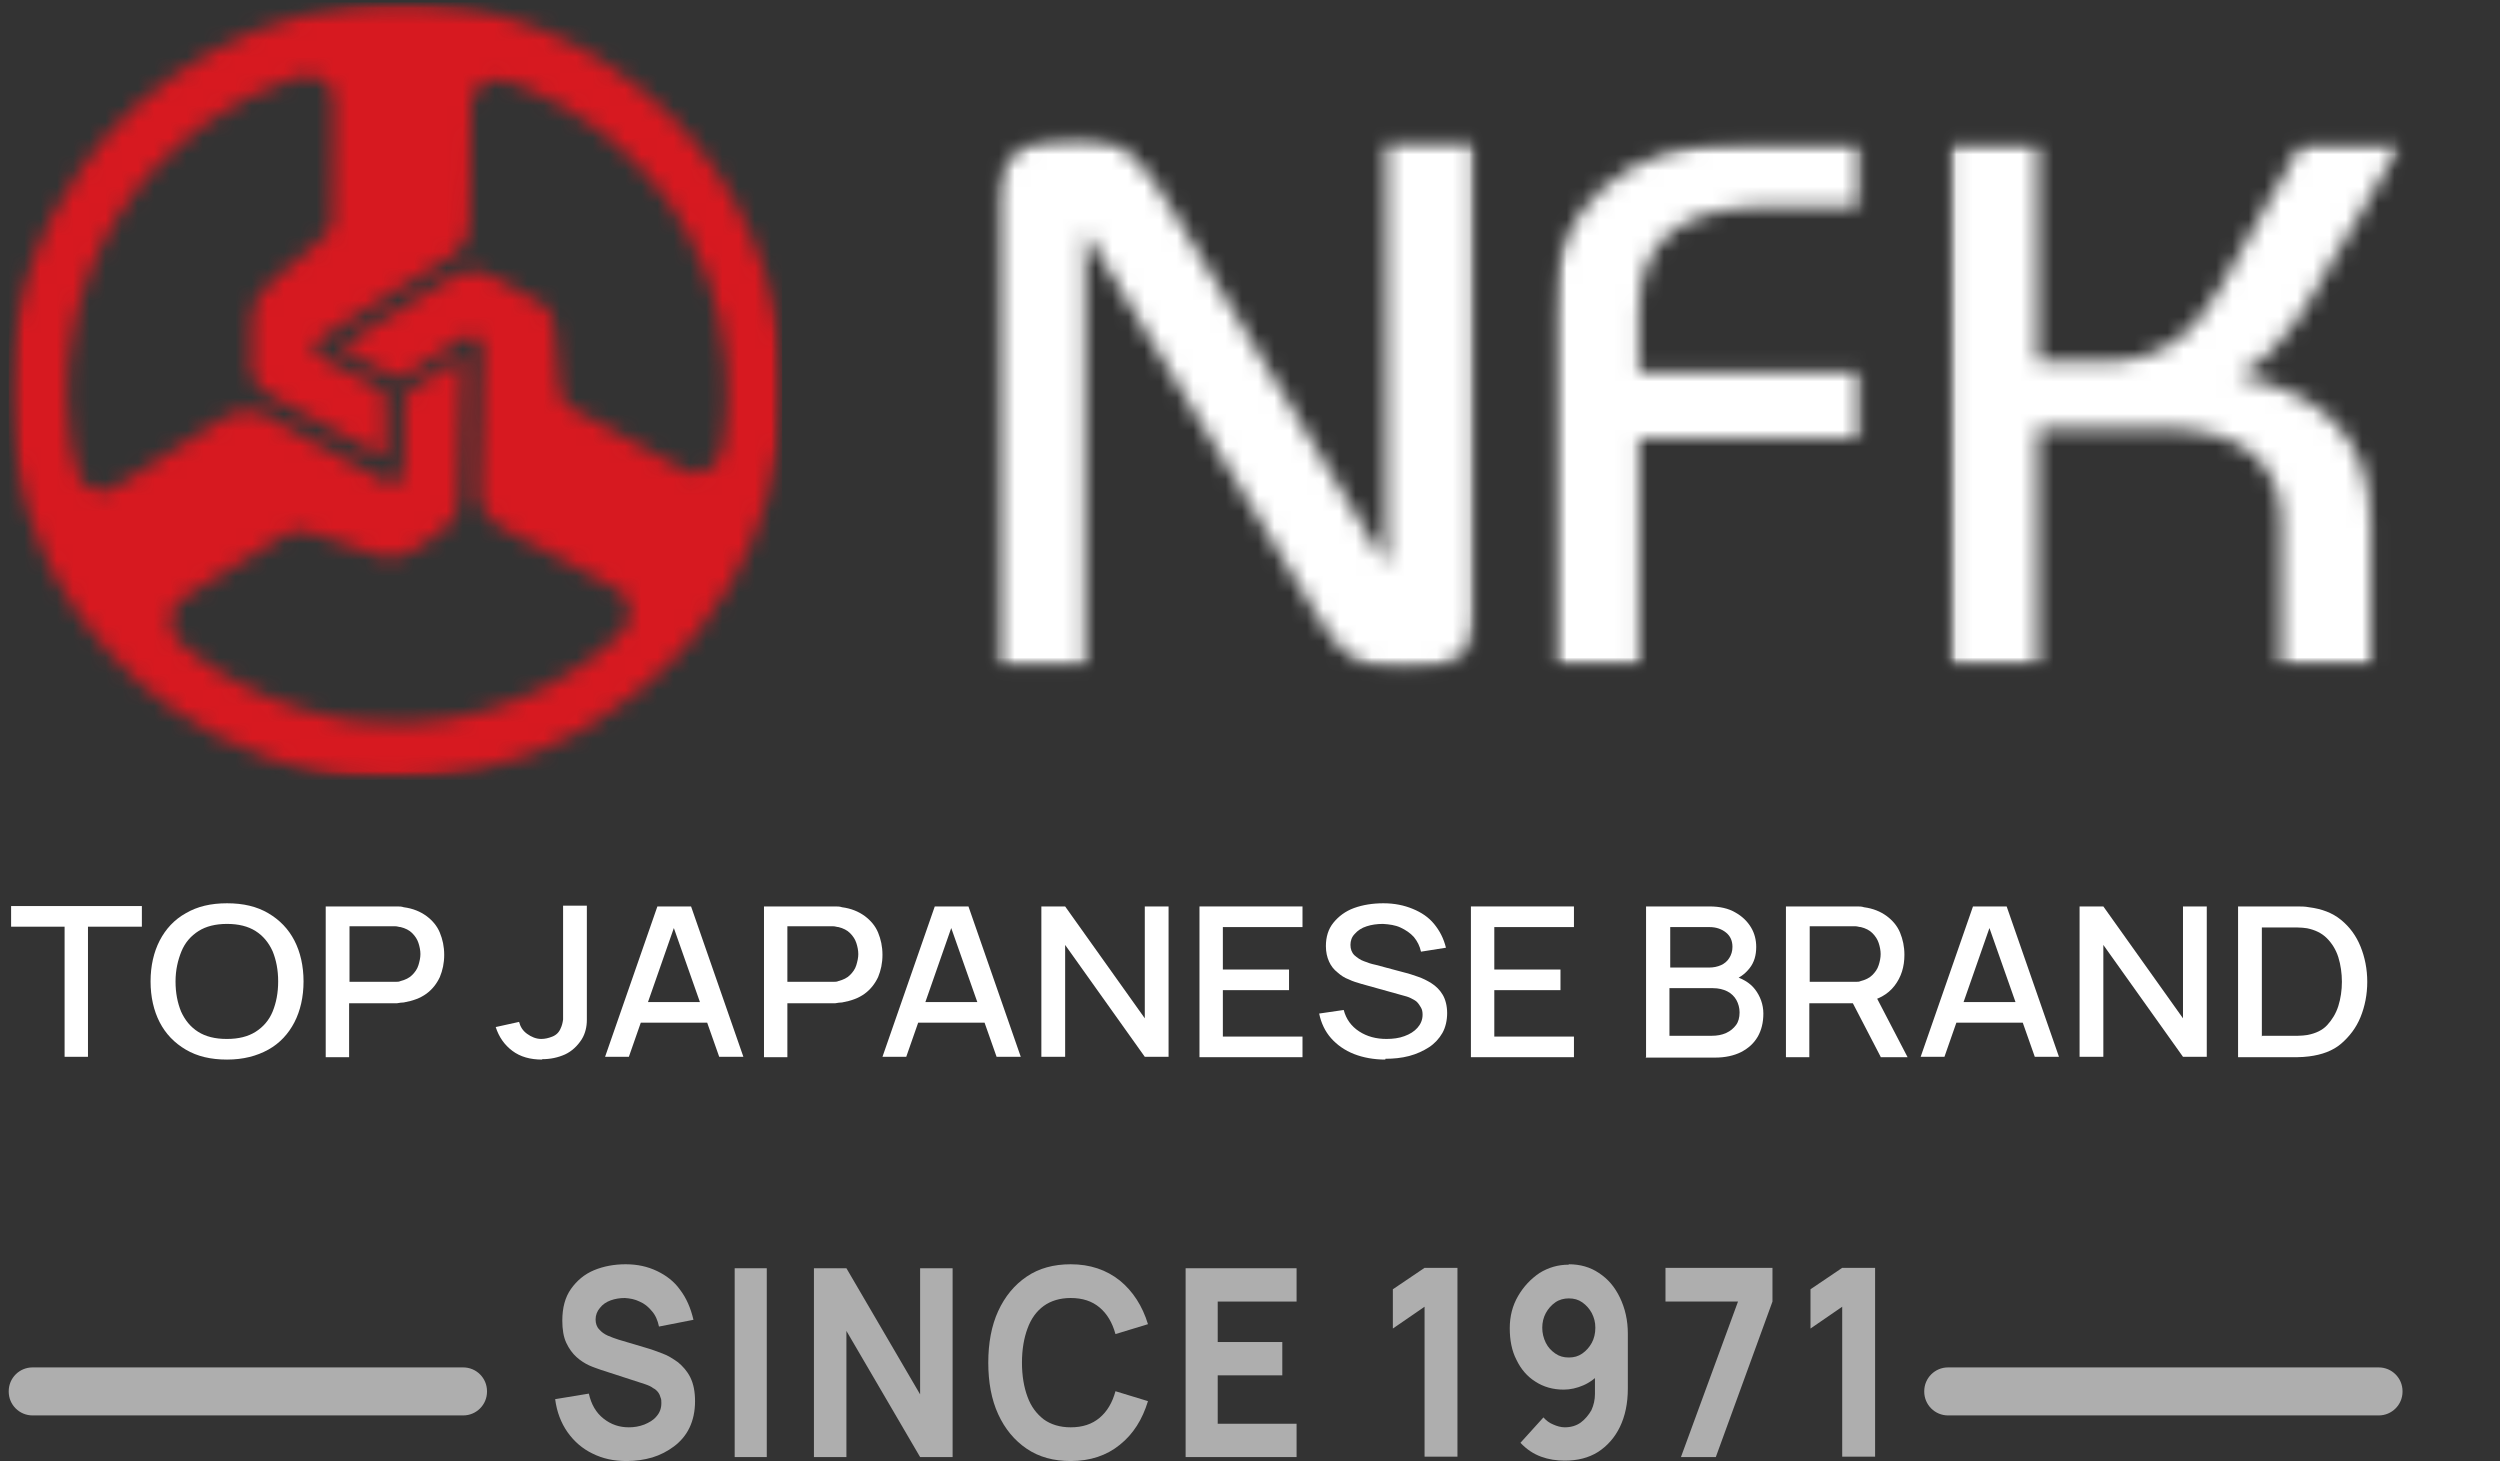 <svg width="154" height="90" viewBox="0 0 154 90" fill="none" xmlns="http://www.w3.org/2000/svg">
<rect x="0" y="0" width="154" height="90" fill="#333333" stroke="none"/>
<path d="M28.535 84.233H2.002C1.193 84.233 0.537 84.889 0.537 85.699V85.724C0.537 86.533 1.193 87.19 2.002 87.19H28.535C29.344 87.19 30 86.533 30 85.724V85.699C30 84.889 29.344 84.233 28.535 84.233Z" fill="#AEAEAE"/>
<path d="M146.531 84.233H119.998C119.189 84.233 118.533 84.889 118.533 85.699V85.724C118.533 86.533 119.189 87.19 119.998 87.19H146.531C147.34 87.19 147.996 86.533 147.996 85.724V85.699C147.996 84.889 147.34 84.233 146.531 84.233Z" fill="#AEAEAE"/>
<mask id="mask0_338_5078" style="mask-type:luminance" maskUnits="userSpaceOnUse" x="0" y="0" width="49" height="49">
<path d="M0.537 0.146H48.38V48.042H0.537V0.146Z" fill="white"/>
</mask>
<g mask="url(#mask0_338_5078)">
<mask id="mask1_338_5078" style="mask-type:luminance" maskUnits="userSpaceOnUse" x="0" y="0" width="49" height="48">
<path d="M21.823 47.895L21.505 47.846C21.237 47.797 20.919 47.773 20.651 47.749C20.138 47.651 19.65 47.553 19.137 47.455C18.308 47.235 17.502 47.04 16.721 46.771L16.355 46.624C14.28 45.916 12.303 44.865 10.521 43.594C9.178 42.617 7.885 41.493 6.737 40.198C5.37 38.756 4.345 37.192 3.393 35.506C3.247 35.139 3.027 34.797 2.881 34.431C2.759 34.186 2.685 33.942 2.563 33.722C2.49 33.429 2.344 33.16 2.246 32.867C2.075 32.5 2.002 32.085 1.807 31.718C1.733 31.449 1.611 31.181 1.563 30.887C1.465 30.521 1.343 30.13 1.27 29.739L1.196 29.372C0.855 27.857 0.659 26.318 0.635 24.754C0.586 24.485 0.708 24.167 0.635 23.898C0.659 23.41 0.635 22.897 0.708 22.432C0.708 22.115 0.708 21.821 0.757 21.552C0.757 21.308 0.83 21.088 0.855 20.868C1.001 19.671 1.245 18.596 1.563 17.447C1.977 15.981 2.588 14.613 3.247 13.268C3.759 12.267 4.37 11.265 5.029 10.336C5.517 9.627 6.029 8.943 6.615 8.308C7.055 7.819 7.518 7.379 7.982 6.915L8.226 6.646C9.032 5.913 9.789 5.278 10.667 4.667C12.254 3.567 13.914 2.639 15.647 1.93C17.624 1.124 19.65 0.586 21.798 0.342C22.335 0.268 22.848 0.219 23.409 0.219C23.751 0.219 24.044 0.146 24.386 0.171C24.898 0.146 25.362 0.219 25.874 0.219C26.07 0.219 26.265 0.219 26.436 0.244C26.607 0.268 26.778 0.293 26.948 0.268L27.534 0.366H27.852C28.096 0.366 28.364 0.464 28.608 0.488C28.974 0.561 29.316 0.61 29.682 0.684C30.146 0.806 30.585 0.928 31.049 1.026L31.342 1.124C32.758 1.563 34.125 2.101 35.419 2.785C36.248 3.25 37.103 3.689 37.884 4.3C39.104 5.131 40.276 6.109 41.374 7.184C43.401 9.261 45.036 11.656 46.134 14.197C46.842 15.761 47.379 17.423 47.745 19.109C48.038 20.526 48.185 22.017 48.234 23.508C48.185 23.898 48.282 24.314 48.209 24.754C48.16 26.709 47.843 28.737 47.306 30.57C46.793 32.451 45.988 34.235 45.036 35.921C44.474 36.874 43.864 37.803 43.156 38.683C42.766 39.294 42.18 39.831 41.716 40.418L41.594 40.515H41.545C40.813 41.248 40.081 42.006 39.251 42.641C38.47 43.252 37.689 43.839 36.834 44.352C36.517 44.596 36.151 44.743 35.809 44.987C35.101 45.329 34.418 45.696 33.685 46.038C33.148 46.258 32.587 46.478 32.026 46.673C30.341 47.26 28.559 47.626 26.778 47.822C26.338 47.871 25.874 47.895 25.411 47.895L24.776 47.968C24.215 47.968 23.726 47.944 23.165 47.944C22.75 47.92 22.311 47.846 21.896 47.846M22.384 44.45C22.701 44.45 23.018 44.474 23.336 44.498C23.58 44.547 23.848 44.547 24.117 44.523C24.312 44.523 24.508 44.523 24.727 44.523C24.849 44.498 24.971 44.498 25.093 44.523C25.215 44.523 25.313 44.523 25.435 44.523C26.973 44.425 28.437 44.23 29.853 43.79L30.439 43.594C31.635 43.252 32.782 42.715 33.905 42.153C34.613 41.737 35.345 41.322 36.053 40.833C36.883 40.271 37.615 39.587 38.372 38.878L38.519 38.658L38.738 38.096L38.787 37.559C38.787 37.216 38.543 36.923 38.421 36.63L38.104 36.361C36.566 35.555 35.028 34.748 33.539 33.893C33.075 33.649 32.587 33.404 32.099 33.16C31.855 33.013 31.586 32.891 31.318 32.72C31.049 32.573 30.732 32.476 30.537 32.231C29.902 31.865 29.536 31.156 29.536 30.472C29.536 29.666 29.585 28.761 29.585 27.955C29.634 27.051 29.634 26.244 29.658 25.365C29.658 25.096 29.707 24.852 29.658 24.583V24.167C29.682 23.703 29.707 23.141 29.707 22.652C29.707 22.212 29.829 21.65 29.682 21.259L29.463 20.819C29.243 20.624 28.95 20.624 28.681 20.722C27.827 21.21 26.997 21.773 26.192 22.334C25.557 22.652 24.996 23.385 24.215 23.165C23.848 23.068 23.531 22.823 23.214 22.628L22.994 22.53C22.579 22.334 22.164 22.041 21.725 21.846C21.505 21.699 21.212 21.626 21.041 21.381C21.041 21.162 21.334 21.186 21.456 21.064C22.14 20.624 22.848 20.209 23.507 19.744L23.775 19.573L24.019 19.451C24.434 19.109 24.971 18.864 25.435 18.547L26.143 18.107L26.534 17.863C27.095 17.594 27.583 17.13 28.169 16.885C28.804 16.665 29.609 16.567 30.195 16.983L30.512 17.105C31.464 17.594 32.367 18.131 33.295 18.669C33.954 19.06 34.222 19.793 34.198 20.526C34.32 21.724 34.345 23.019 34.515 24.216C34.613 24.534 34.833 24.852 35.101 25.071C35.663 25.389 36.2 25.707 36.761 25.976C38.421 26.929 40.178 27.808 41.838 28.786C42.058 28.957 42.351 28.957 42.595 29.152C43.108 29.152 43.596 29.055 43.986 28.664L44.352 28.028L44.499 27.54C44.499 27.344 44.572 27.124 44.597 26.904C44.645 26.538 44.694 26.122 44.743 25.756V25.536C44.792 25.194 44.792 24.827 44.792 24.485C44.792 23.972 44.792 23.361 44.743 22.823C44.743 22.579 44.694 22.359 44.694 22.115C44.597 21.21 44.474 20.355 44.279 19.475L44.206 19.207L44.035 18.694L43.938 18.254L43.791 17.692L43.596 17.203L43.401 16.69C43.352 16.47 43.23 16.299 43.156 16.054L42.864 15.541L42.717 15.101L42.571 14.759C42.229 14.075 41.814 13.44 41.399 12.755L41.277 12.584C40.984 12.267 40.813 11.876 40.496 11.582C40.374 11.338 40.178 11.191 40.032 10.972L39.715 10.678L39.666 10.581L39.446 10.361L39.056 9.945C38.69 9.53 38.323 9.163 37.835 8.797L37.42 8.479L37.249 8.283L36.908 8.039C36.688 7.917 36.468 7.697 36.224 7.55L35.956 7.379C35.541 7.037 35.052 6.793 34.589 6.5C33.832 6.06 33.026 5.693 32.197 5.327C31.782 5.18 31.367 4.985 30.927 4.911C30.512 4.96 30.049 4.911 29.682 5.18C29.267 5.498 28.95 5.962 28.999 6.5C29.023 6.842 28.999 7.184 28.999 7.526C28.999 7.99 28.999 8.406 28.974 8.87V10.385C28.926 11.68 29.023 12.902 28.901 14.222L28.779 14.441C28.706 14.661 28.657 14.93 28.462 15.126C28.291 15.37 28.047 15.541 27.852 15.761C27.29 16.128 26.729 16.47 26.143 16.836C25.801 17.056 25.386 17.276 25.02 17.52L24.8 17.643C23.189 18.62 21.627 19.671 20.041 20.648C19.723 20.868 19.308 21.064 19.381 21.528C19.357 21.846 19.748 22.017 19.992 22.115C21.09 22.701 22.237 23.239 23.336 23.898C23.531 24.094 23.8 24.216 23.751 24.534C23.751 25.291 23.702 26.073 23.751 26.831C23.751 27.197 23.751 27.564 23.702 27.955L23.458 28.053C22.286 27.369 21.115 26.758 19.894 26.122L19.674 26C18.796 25.511 17.868 25.023 16.965 24.558C16.623 24.314 16.233 24.118 15.915 23.776C15.647 23.508 15.598 23.141 15.476 22.799V22.554C15.476 22.237 15.525 21.895 15.5 21.601C15.549 20.966 15.476 20.355 15.5 19.695L15.574 19.5C15.525 19.036 15.696 18.571 15.964 18.205L16.282 17.838C16.55 17.569 16.867 17.301 17.111 17.007C17.722 16.543 18.308 16.054 18.869 15.541L19.04 15.395C19.284 15.052 19.699 14.881 19.943 14.564C20.26 14.393 20.358 14.026 20.456 13.684C20.504 13.098 20.456 12.413 20.48 11.851C20.529 10.752 20.48 9.701 20.529 8.65C20.553 8.112 20.529 7.648 20.529 7.086C20.529 6.744 20.529 6.377 20.529 6.011L20.48 5.693C20.334 5.278 19.992 4.911 19.552 4.74C19.064 4.545 18.527 4.691 18.088 4.838L17.868 4.911C16.989 5.253 16.086 5.595 15.232 6.035C14.451 6.5 13.621 6.915 12.864 7.477L12.474 7.77C11.473 8.552 10.448 9.383 9.569 10.361L9.374 10.532C9.203 10.752 8.983 10.972 8.788 11.191L8.666 11.387C6.859 13.611 5.541 16.152 4.809 18.938C4.76 19.182 4.687 19.475 4.638 19.72C4.54 20.135 4.418 20.575 4.394 21.039C4.296 21.601 4.248 22.163 4.174 22.774V22.897C4.077 24.045 4.126 25.316 4.296 26.44V26.758C4.345 27.002 4.394 27.295 4.418 27.564L4.516 27.882C4.54 28.322 4.687 28.81 4.833 29.226C4.98 29.837 5.614 30.154 6.176 30.276C6.884 30.35 7.421 29.69 8.031 29.421C8.983 28.786 9.984 28.224 10.936 27.564C11.961 26.904 13.059 26.244 14.085 25.56C14.67 25.365 15.354 25.169 15.989 25.389L16.526 25.634C17.038 25.927 17.551 26.22 18.063 26.538C19.308 27.246 20.578 27.906 21.823 28.615C22.408 28.932 22.97 29.226 23.531 29.568C23.824 29.714 24.19 29.885 24.508 29.714C24.727 29.617 24.752 29.372 24.825 29.177C24.898 28.566 24.825 28.028 24.898 27.442C24.898 26.855 24.898 26.244 24.898 25.609C24.922 25.291 24.825 24.925 24.898 24.583C24.996 24.265 25.289 23.996 25.581 23.801C26.021 23.63 26.412 23.288 26.826 23.068C27.217 22.799 27.583 22.628 27.974 22.334L28.462 22.163L28.511 22.31C28.437 25.12 28.389 28.004 28.267 30.79L28.169 31.327C28.12 31.791 27.803 32.182 27.461 32.5C27.046 32.818 26.656 33.111 26.241 33.404C25.704 33.673 25.24 34.186 24.654 34.26C24.141 34.455 23.531 34.308 23.067 34.137C21.896 33.746 20.675 33.331 19.479 32.916C19.162 32.818 18.796 32.671 18.454 32.671C18.161 32.671 17.868 32.793 17.6 32.916C17.136 33.233 16.599 33.526 16.086 33.869C14.67 34.724 13.279 35.604 11.863 36.459C11.619 36.654 11.326 36.752 11.107 36.996C10.789 37.216 10.643 37.534 10.545 37.876V38.389C10.545 38.78 10.838 39.049 10.911 39.416C11.839 40.271 12.889 41.004 13.914 41.639L14.304 41.835L14.646 42.03C15.842 42.69 17.111 43.228 18.454 43.643C19.455 43.985 20.529 44.181 21.603 44.376L22.189 44.425L22.457 44.523" fill="white"/>
</mask>
<g mask="url(#mask1_338_5078)">
<mask id="mask2_338_5078" style="mask-type:luminance" maskUnits="userSpaceOnUse" x="0" y="-1" width="49" height="50">
<path d="M0 -0H48.624V48.091H0V-0Z" fill="white"/>
</mask>
<g mask="url(#mask2_338_5078)">
<path d="M48.185 0.146H0.537V48.042H48.185V0.146Z" fill="#D71920"/>
</g>
</g>
</g>
<mask id="mask3_338_5078" style="mask-type:luminance" maskUnits="userSpaceOnUse" x="61" y="8" width="30" height="34">
<path d="M61.292 8.284H90.901V41.445H61.292V8.284Z" fill="white"/>
</mask>
<g mask="url(#mask3_338_5078)">
<mask id="mask4_338_5078" style="mask-type:luminance" maskUnits="userSpaceOnUse" x="61" y="8" width="30" height="34">
<path d="M86.678 41.347C84.066 41.347 82.87 40.712 81.308 38.194L67.004 14.491L66.955 14.442H66.833V41.054H61.414V12.341C61.414 9.482 63.489 8.357 66.15 8.357C69.274 8.357 70.324 9.848 72.325 13.123L85.311 34.676H85.409V8.651H90.901V38.243C90.901 40.003 89.583 41.347 86.702 41.347" fill="white"/>
</mask>
<g mask="url(#mask4_338_5078)">
<mask id="mask5_338_5078" style="mask-type:luminance" maskUnits="userSpaceOnUse" x="60" y="8" width="32" height="34">
<path d="M60.926 8.211H91.389V41.64H60.926V8.211Z" fill="white"/>
</mask>
<g mask="url(#mask5_338_5078)">
<path d="M153.975 2.273H55.287V47.432H153.975V2.273Z" fill="white"/>
</g>
</g>
</g>
<mask id="mask6_338_5078" style="mask-type:luminance" maskUnits="userSpaceOnUse" x="95" y="8" width="20" height="34">
<path d="M95.466 8.626H114.871V41.102H95.466V8.626Z" fill="white"/>
</mask>
<g mask="url(#mask6_338_5078)">
<mask id="mask7_338_5078" style="mask-type:luminance" maskUnits="userSpaceOnUse" x="95" y="8" width="20" height="34">
<path d="M100.958 27.002V41.078H95.515V19.574C95.515 12.634 100.177 8.65 108.061 8.65H114.749V12.731H108.867C103.838 12.731 100.958 14.588 100.958 19.109V22.946H114.749V27.027H100.958" fill="white"/>
</mask>
<g mask="url(#mask7_338_5078)">
<mask id="mask8_338_5078" style="mask-type:luminance" maskUnits="userSpaceOnUse" x="95" y="8" width="20" height="34">
<path d="M95.49 8.21H114.823V41.64H95.49V8.21Z" fill="white"/>
</mask>
<g mask="url(#mask8_338_5078)">
<path d="M153.976 2.272H55.288V47.431H153.976V2.272Z" fill="white"/>
</g>
</g>
</g>
<mask id="mask9_338_5078" style="mask-type:luminance" maskUnits="userSpaceOnUse" x="119" y="8" width="29" height="34">
<path d="M119.973 8.626H147.995V41.102H119.973V8.626Z" fill="white"/>
</mask>
<g mask="url(#mask9_338_5078)">
<mask id="mask10_338_5078" style="mask-type:luminance" maskUnits="userSpaceOnUse" x="120" y="8" width="28" height="34">
<path d="M143.992 15.493C142.307 18.45 140.867 21.553 137.865 23.141C142.82 24.192 146.018 26.758 146.018 32.109V41.078H140.526V32.109C140.526 28.884 138.548 26.367 133.081 26.367H125.514V41.078H120.095V8.65H125.514V22.286H129.663C132.837 22.286 135.082 20.771 136.718 17.814L141.868 8.675H147.995L144.016 15.517" fill="white"/>
</mask>
<g mask="url(#mask10_338_5078)">
<mask id="mask11_338_5078" style="mask-type:luminance" maskUnits="userSpaceOnUse" x="119" y="8" width="30" height="34">
<path d="M119.509 8.21H148.214V41.64H119.509V8.21Z" fill="white"/>
</mask>
<g mask="url(#mask11_338_5078)">
<path d="M153.975 2.272H55.287V47.431H153.975V2.272Z" fill="white"/>
</g>
</g>
</g>
<path d="M38.592 90C37.811 90 37.127 89.853 36.493 89.536C35.883 89.242 35.37 88.802 34.955 88.216C34.564 87.654 34.296 86.97 34.198 86.188L36.273 85.846C36.419 86.505 36.712 87.019 37.176 87.385C37.64 87.752 38.153 87.923 38.738 87.923C39.056 87.923 39.373 87.874 39.69 87.752C39.983 87.63 40.252 87.483 40.447 87.239C40.642 87.019 40.74 86.75 40.74 86.432C40.74 86.31 40.74 86.188 40.691 86.09C40.667 85.992 40.618 85.87 40.545 85.772C40.471 85.675 40.374 85.577 40.227 85.504C40.105 85.406 39.934 85.333 39.715 85.259L37.005 84.379C36.81 84.306 36.566 84.233 36.297 84.111C36.029 83.989 35.761 83.817 35.516 83.598C35.272 83.378 35.053 83.084 34.882 82.718C34.711 82.351 34.638 81.887 34.638 81.349C34.638 80.567 34.809 79.908 35.175 79.394C35.541 78.881 36.005 78.49 36.59 78.246C37.176 78.002 37.835 77.879 38.543 77.879C39.275 77.879 39.91 78.026 40.471 78.295C41.033 78.564 41.521 78.93 41.887 79.443C42.278 79.957 42.546 80.567 42.717 81.3L40.593 81.716C40.52 81.349 40.374 81.007 40.154 80.763C39.934 80.494 39.69 80.299 39.398 80.176C39.105 80.03 38.812 79.981 38.494 79.957C38.177 79.957 37.884 80.005 37.616 80.103C37.347 80.201 37.127 80.347 36.956 80.567C36.786 80.763 36.688 81.007 36.688 81.276C36.688 81.52 36.761 81.74 36.908 81.887C37.054 82.058 37.225 82.18 37.445 82.278C37.664 82.376 37.884 82.449 38.104 82.522L39.91 83.06C40.179 83.133 40.471 83.255 40.813 83.378C41.155 83.5 41.448 83.695 41.765 83.915C42.058 84.16 42.327 84.453 42.522 84.844C42.717 85.235 42.815 85.724 42.815 86.31C42.815 86.945 42.693 87.483 42.473 87.947C42.253 88.412 41.912 88.803 41.521 89.096C41.131 89.389 40.667 89.633 40.179 89.78C39.666 89.927 39.153 90 38.616 90H38.592Z" fill="#AEAEAE"/>
<path d="M45.256 89.755V78.124H47.233V89.755H45.256Z" fill="#AEAEAE"/>
<path d="M50.138 89.755V78.124H52.139L56.679 85.894V78.124H58.681V89.755H56.679L52.139 81.984V89.755H50.138Z" fill="#AEAEAE"/>
<path d="M65.955 90C64.906 90 64.002 89.756 63.246 89.242C62.489 88.729 61.903 88.021 61.488 87.116C61.073 86.212 60.878 85.137 60.878 83.94C60.878 82.742 61.073 81.667 61.488 80.763C61.903 79.859 62.489 79.15 63.246 78.637C64.002 78.124 64.906 77.879 65.955 77.879C67.151 77.879 68.152 78.222 68.982 78.881C69.787 79.541 70.373 80.445 70.715 81.569L68.713 82.18C68.518 81.472 68.201 80.934 67.737 80.543C67.273 80.152 66.687 79.957 65.955 79.957C65.296 79.957 64.735 80.128 64.295 80.445C63.856 80.763 63.514 81.227 63.294 81.838C63.075 82.425 62.953 83.133 62.953 83.94C62.953 84.746 63.075 85.455 63.294 86.041C63.514 86.652 63.856 87.092 64.295 87.434C64.735 87.752 65.296 87.923 65.955 87.923C66.687 87.923 67.273 87.727 67.737 87.336C68.201 86.945 68.518 86.408 68.713 85.699L70.715 86.31C70.373 87.434 69.812 88.338 68.982 88.998C68.176 89.658 67.151 90 65.955 90Z" fill="#AEAEAE"/>
<path d="M73.034 89.755V78.124H79.869V80.176H75.011V82.669H78.99V84.721H75.011V87.703H79.869V89.755H73.034Z" fill="#AEAEAE"/>
<path d="M87.753 89.755V80.494L85.8 81.838V79.419L87.753 78.099H89.779V89.731H87.753V89.755Z" fill="#AEAEAE"/>
<path d="M96.638 77.879C97.322 77.879 97.956 78.05 98.493 78.417C99.055 78.784 99.469 79.272 99.787 79.932C100.104 80.592 100.275 81.325 100.275 82.156V85.528C100.275 86.457 100.104 87.239 99.787 87.898C99.469 88.558 99.006 89.071 98.444 89.438C97.859 89.805 97.175 89.975 96.394 89.975C95.881 89.975 95.393 89.902 94.929 89.731C94.466 89.56 94.051 89.291 93.66 88.876L95.076 87.312C95.247 87.507 95.442 87.654 95.686 87.752C95.906 87.85 96.15 87.923 96.394 87.923C96.76 87.923 97.102 87.825 97.37 87.63C97.639 87.434 97.859 87.165 98.029 86.872C98.176 86.554 98.249 86.212 98.249 85.87V84.135L98.591 84.551C98.298 84.893 97.932 85.162 97.541 85.333C97.151 85.504 96.736 85.601 96.321 85.601C95.662 85.601 95.076 85.43 94.588 85.113C94.075 84.795 93.684 84.331 93.416 83.769C93.123 83.207 93.001 82.547 93.001 81.814C93.001 81.081 93.172 80.421 93.514 79.834C93.855 79.248 94.295 78.784 94.832 78.417C95.393 78.075 95.979 77.904 96.638 77.904V77.879ZM96.638 79.981C96.345 79.981 96.052 80.054 95.808 80.225C95.564 80.396 95.369 80.616 95.222 80.885C95.076 81.154 95.003 81.472 95.003 81.789C95.003 82.107 95.076 82.425 95.222 82.718C95.369 83.011 95.564 83.207 95.808 83.378C96.052 83.549 96.321 83.622 96.638 83.622C96.955 83.622 97.224 83.549 97.468 83.378C97.712 83.207 97.907 82.987 98.054 82.718C98.2 82.449 98.273 82.131 98.273 81.789C98.273 81.447 98.2 81.178 98.054 80.885C97.907 80.616 97.712 80.396 97.468 80.225C97.224 80.054 96.955 79.981 96.638 79.981Z" fill="#AEAEAE"/>
<path d="M103.546 89.755L107.061 80.176H102.594V78.099H109.184V80.176L105.694 89.755H103.546Z" fill="#AEAEAE"/>
<path d="M113.48 89.755V80.494L111.527 81.838V79.419L113.48 78.099H115.506V89.731H113.48V89.755Z" fill="#AEAEAE"/>
<path d="M3.979 65.099V57.084H0.684V55.813H8.739V57.084H5.419V65.099H3.979Z" fill="white"/>
<path d="M13.986 65.27C12.986 65.27 12.156 65.075 11.448 64.659C10.74 64.244 10.203 63.682 9.837 62.973C9.471 62.264 9.275 61.409 9.275 60.456C9.275 59.503 9.471 58.648 9.837 57.939C10.203 57.23 10.74 56.644 11.448 56.253C12.156 55.838 12.986 55.642 13.986 55.642C14.987 55.642 15.817 55.838 16.525 56.253C17.233 56.668 17.77 57.23 18.136 57.939C18.502 58.648 18.698 59.503 18.698 60.456C18.698 61.409 18.502 62.264 18.136 62.973C17.77 63.682 17.233 64.268 16.525 64.659C15.817 65.05 14.987 65.27 13.986 65.27ZM13.986 63.999C14.694 63.999 15.28 63.853 15.744 63.559C16.208 63.266 16.574 62.851 16.794 62.313C17.013 61.776 17.135 61.165 17.135 60.456C17.135 59.747 17.013 59.136 16.794 58.599C16.549 58.061 16.208 57.646 15.744 57.353C15.28 57.059 14.694 56.913 13.986 56.913C13.279 56.913 12.693 57.059 12.229 57.353C11.765 57.646 11.399 58.061 11.179 58.599C10.96 59.136 10.813 59.747 10.813 60.456C10.813 61.165 10.935 61.776 11.155 62.313C11.399 62.851 11.741 63.266 12.204 63.559C12.668 63.853 13.254 63.999 13.962 63.999H13.986Z" fill="white"/>
<path d="M20.064 65.099V55.837H24.092C24.092 55.837 24.312 55.837 24.458 55.837C24.605 55.837 24.727 55.837 24.873 55.886C25.435 55.96 25.898 56.155 26.265 56.424C26.631 56.693 26.924 57.035 27.094 57.45C27.265 57.866 27.363 58.306 27.363 58.819C27.363 59.332 27.265 59.772 27.094 60.187C26.899 60.602 26.631 60.945 26.265 61.214C25.898 61.482 25.435 61.653 24.873 61.751C24.751 61.751 24.605 61.776 24.458 61.8C24.312 61.8 24.19 61.8 24.092 61.8H21.505V65.123H20.064V65.099ZM21.529 60.48H24.043C24.043 60.48 24.238 60.48 24.36 60.48C24.483 60.48 24.58 60.48 24.678 60.431C24.971 60.358 25.215 60.236 25.386 60.065C25.557 59.894 25.703 59.698 25.776 59.454C25.849 59.21 25.898 58.99 25.898 58.77C25.898 58.55 25.849 58.306 25.776 58.086C25.703 57.866 25.581 57.67 25.386 57.475C25.215 57.304 24.971 57.181 24.678 57.108C24.58 57.108 24.483 57.059 24.36 57.059C24.238 57.059 24.141 57.059 24.043 57.059H21.529V60.456V60.48Z" fill="white"/>
<path d="M33.392 65.27C32.66 65.27 32.05 65.099 31.561 64.732C31.073 64.366 30.731 63.877 30.536 63.266L31.976 62.949C32.05 63.242 32.196 63.486 32.465 63.682C32.733 63.877 33.026 63.999 33.343 63.999C33.563 63.999 33.783 63.95 34.027 63.853C34.271 63.755 34.442 63.584 34.539 63.34C34.612 63.193 34.661 62.997 34.686 62.802C34.686 62.606 34.686 62.362 34.686 62.093V55.789H36.15V62.093C36.15 62.362 36.15 62.606 36.15 62.826C36.15 63.046 36.126 63.242 36.077 63.437C36.028 63.633 35.955 63.828 35.833 64.024C35.565 64.439 35.223 64.757 34.808 64.952C34.368 65.148 33.905 65.246 33.392 65.246V65.27Z" fill="white"/>
<path d="M37.273 65.099L40.495 55.837H42.57L45.792 65.099H44.303L41.325 56.644H41.692L38.738 65.099H37.249H37.273ZM38.958 62.997V61.727H44.157V62.997H38.958Z" fill="white"/>
<path d="M47.062 65.099V55.837H51.089C51.089 55.837 51.309 55.837 51.455 55.837C51.602 55.837 51.724 55.837 51.87 55.886C52.432 55.96 52.895 56.155 53.262 56.424C53.628 56.693 53.921 57.035 54.092 57.45C54.262 57.866 54.36 58.306 54.36 58.819C54.36 59.332 54.262 59.772 54.092 60.187C53.896 60.602 53.628 60.945 53.262 61.214C52.895 61.482 52.432 61.653 51.87 61.751C51.748 61.751 51.602 61.776 51.455 61.8C51.309 61.8 51.187 61.8 51.089 61.8H48.502V65.123H47.062V65.099ZM48.502 60.48H51.016C51.016 60.48 51.211 60.48 51.333 60.48C51.455 60.48 51.553 60.48 51.651 60.431C51.943 60.358 52.188 60.236 52.358 60.065C52.529 59.894 52.676 59.698 52.749 59.454C52.822 59.21 52.871 58.99 52.871 58.77C52.871 58.55 52.822 58.306 52.749 58.086C52.676 57.866 52.554 57.67 52.358 57.475C52.188 57.304 51.943 57.181 51.651 57.108C51.553 57.108 51.455 57.059 51.333 57.059C51.211 57.059 51.114 57.059 51.016 57.059H48.502V60.456V60.48Z" fill="white"/>
<path d="M54.36 65.099L57.582 55.837H59.657L62.879 65.099H61.39L58.412 56.644H58.779L55.825 65.099H54.336H54.36ZM56.02 62.997V61.727H61.219V62.997H56.02Z" fill="white"/>
<path d="M64.148 65.099V55.837H65.613L70.519 62.728V55.837H71.984V65.099H70.519L65.613 58.208V65.099H64.148Z" fill="white"/>
<path d="M73.888 65.099V55.837H80.234V57.108H75.328V59.723H79.404V60.993H75.328V63.853H80.234V65.123H73.888V65.099Z" fill="white"/>
<path d="M85.336 65.27C84.628 65.27 83.969 65.148 83.408 64.928C82.846 64.708 82.358 64.366 81.992 63.95C81.626 63.535 81.382 63.022 81.26 62.435L82.773 62.215C82.92 62.778 83.237 63.217 83.725 63.535C84.213 63.853 84.775 63.999 85.409 63.999C85.8 63.999 86.191 63.95 86.508 63.828C86.85 63.706 87.118 63.535 87.313 63.315C87.509 63.095 87.631 62.826 87.631 62.509C87.631 62.338 87.606 62.191 87.533 62.069C87.46 61.947 87.387 61.825 87.289 61.727C87.191 61.629 87.045 61.556 86.898 61.482C86.752 61.409 86.581 61.36 86.386 61.311L83.847 60.603C83.603 60.529 83.335 60.456 83.091 60.334C82.822 60.236 82.602 60.09 82.383 59.894C82.163 59.723 81.992 59.503 81.87 59.234C81.748 58.965 81.675 58.648 81.675 58.281C81.675 57.719 81.821 57.23 82.138 56.84C82.456 56.449 82.871 56.131 83.408 55.935C83.945 55.74 84.555 55.642 85.214 55.642C85.898 55.642 86.483 55.764 87.02 55.984C87.557 56.204 87.997 56.497 88.338 56.913C88.68 57.328 88.924 57.792 89.071 58.379L87.533 58.623C87.46 58.281 87.313 57.988 87.094 57.719C86.874 57.475 86.581 57.279 86.264 57.133C85.946 56.986 85.58 56.937 85.19 56.913C84.824 56.913 84.482 56.962 84.189 57.059C83.872 57.157 83.627 57.328 83.457 57.524C83.261 57.719 83.188 57.964 83.188 58.208C83.188 58.452 83.261 58.672 83.432 58.843C83.603 58.99 83.798 59.136 84.018 59.21C84.262 59.308 84.482 59.381 84.726 59.43L86.557 59.919C86.776 59.967 87.045 60.065 87.338 60.163C87.631 60.261 87.924 60.407 88.192 60.578C88.461 60.749 88.705 60.994 88.876 61.287C89.046 61.58 89.144 61.971 89.144 62.411C89.144 62.851 89.046 63.291 88.851 63.633C88.656 63.975 88.363 64.293 88.021 64.513C87.68 64.733 87.264 64.928 86.801 65.05C86.337 65.172 85.849 65.221 85.336 65.221V65.27Z" fill="white"/>
<path d="M90.608 65.099V55.837H96.955V57.108H92.049V59.723H96.125V60.993H92.049V63.853H96.955V65.123H90.608V65.099Z" fill="white"/>
<path d="M101.397 65.099V55.837H105.303C105.938 55.837 106.475 55.96 106.89 56.204C107.329 56.448 107.646 56.766 107.866 57.133C108.086 57.499 108.183 57.914 108.183 58.33C108.183 58.843 108.061 59.283 107.768 59.65C107.475 60.016 107.134 60.26 106.67 60.407V60.089C107.28 60.236 107.793 60.529 108.11 60.945C108.427 61.36 108.623 61.873 108.623 62.435C108.623 62.997 108.501 63.462 108.281 63.853C108.037 64.268 107.72 64.561 107.256 64.806C106.816 65.026 106.279 65.148 105.645 65.148H101.373L101.397 65.099ZM102.862 59.601H105.279C105.547 59.601 105.791 59.552 106.011 59.454C106.231 59.356 106.401 59.21 106.523 59.014C106.646 58.819 106.719 58.599 106.719 58.33C106.719 57.963 106.597 57.67 106.328 57.45C106.06 57.23 105.718 57.108 105.303 57.108H102.886V59.625L102.862 59.601ZM102.862 63.804H105.449C105.767 63.804 106.06 63.755 106.328 63.633C106.597 63.511 106.792 63.339 106.938 63.144C107.085 62.949 107.158 62.68 107.158 62.362C107.158 62.093 107.085 61.824 106.963 61.604C106.841 61.385 106.646 61.189 106.401 61.067C106.157 60.945 105.864 60.871 105.523 60.871H102.838V63.804H102.862Z" fill="white"/>
<path d="M110.014 65.099V55.837H114.041C114.041 55.837 114.261 55.837 114.407 55.837C114.554 55.837 114.676 55.837 114.822 55.886C115.384 55.96 115.848 56.155 116.214 56.424C116.58 56.693 116.873 57.035 117.044 57.45C117.214 57.866 117.312 58.306 117.312 58.819C117.312 59.552 117.117 60.187 116.702 60.725C116.287 61.262 115.677 61.604 114.871 61.727L114.285 61.8H111.454V65.123H110.014V65.099ZM111.478 60.48H113.992C113.992 60.48 114.188 60.48 114.31 60.48C114.432 60.48 114.529 60.48 114.627 60.431C114.92 60.358 115.164 60.236 115.335 60.065C115.506 59.894 115.652 59.698 115.726 59.454C115.799 59.234 115.848 58.99 115.848 58.77C115.848 58.55 115.799 58.306 115.726 58.086C115.652 57.866 115.53 57.67 115.335 57.475C115.164 57.304 114.92 57.181 114.627 57.108C114.529 57.108 114.407 57.059 114.31 57.059C114.188 57.059 114.09 57.059 113.992 57.059H111.478V60.456V60.48ZM115.848 65.099L113.895 61.336L115.359 60.993L117.507 65.123H115.848V65.099Z" fill="white"/>
<path d="M118.313 65.099L121.536 55.837H123.61L126.832 65.099H125.343L122.365 56.644H122.732L119.778 65.099H118.289H118.313ZM119.998 62.997V61.727H125.197V62.997H119.998Z" fill="white"/>
<path d="M128.102 65.099V55.837H129.566L134.472 62.728V55.837H135.937V65.099H134.472L129.566 58.208V65.099H128.102Z" fill="white"/>
<path d="M137.865 65.099V55.837H140.99C140.99 55.837 141.258 55.837 141.502 55.837C141.746 55.837 141.99 55.837 142.235 55.886C143.016 55.984 143.675 56.228 144.212 56.668C144.749 57.108 145.139 57.646 145.408 58.306C145.676 58.965 145.823 59.698 145.823 60.48C145.823 61.262 145.676 61.995 145.408 62.655C145.139 63.315 144.724 63.853 144.212 64.293C143.699 64.732 143.016 64.977 142.235 65.074C142.015 65.099 141.771 65.123 141.502 65.123C141.258 65.123 141.087 65.123 140.99 65.123H137.865V65.099ZM139.354 63.804H140.99C141.136 63.804 141.331 63.804 141.551 63.804C141.771 63.804 141.966 63.779 142.137 63.755C142.65 63.657 143.064 63.462 143.357 63.144C143.65 62.826 143.894 62.435 144.041 61.971C144.187 61.507 144.261 60.993 144.261 60.48C144.261 59.967 144.187 59.43 144.041 58.965C143.894 58.501 143.65 58.11 143.333 57.792C143.016 57.475 142.601 57.279 142.113 57.181C141.942 57.157 141.746 57.133 141.527 57.133C141.307 57.133 141.112 57.133 140.965 57.133H139.33V63.853L139.354 63.804Z" fill="white"/>
</svg>
